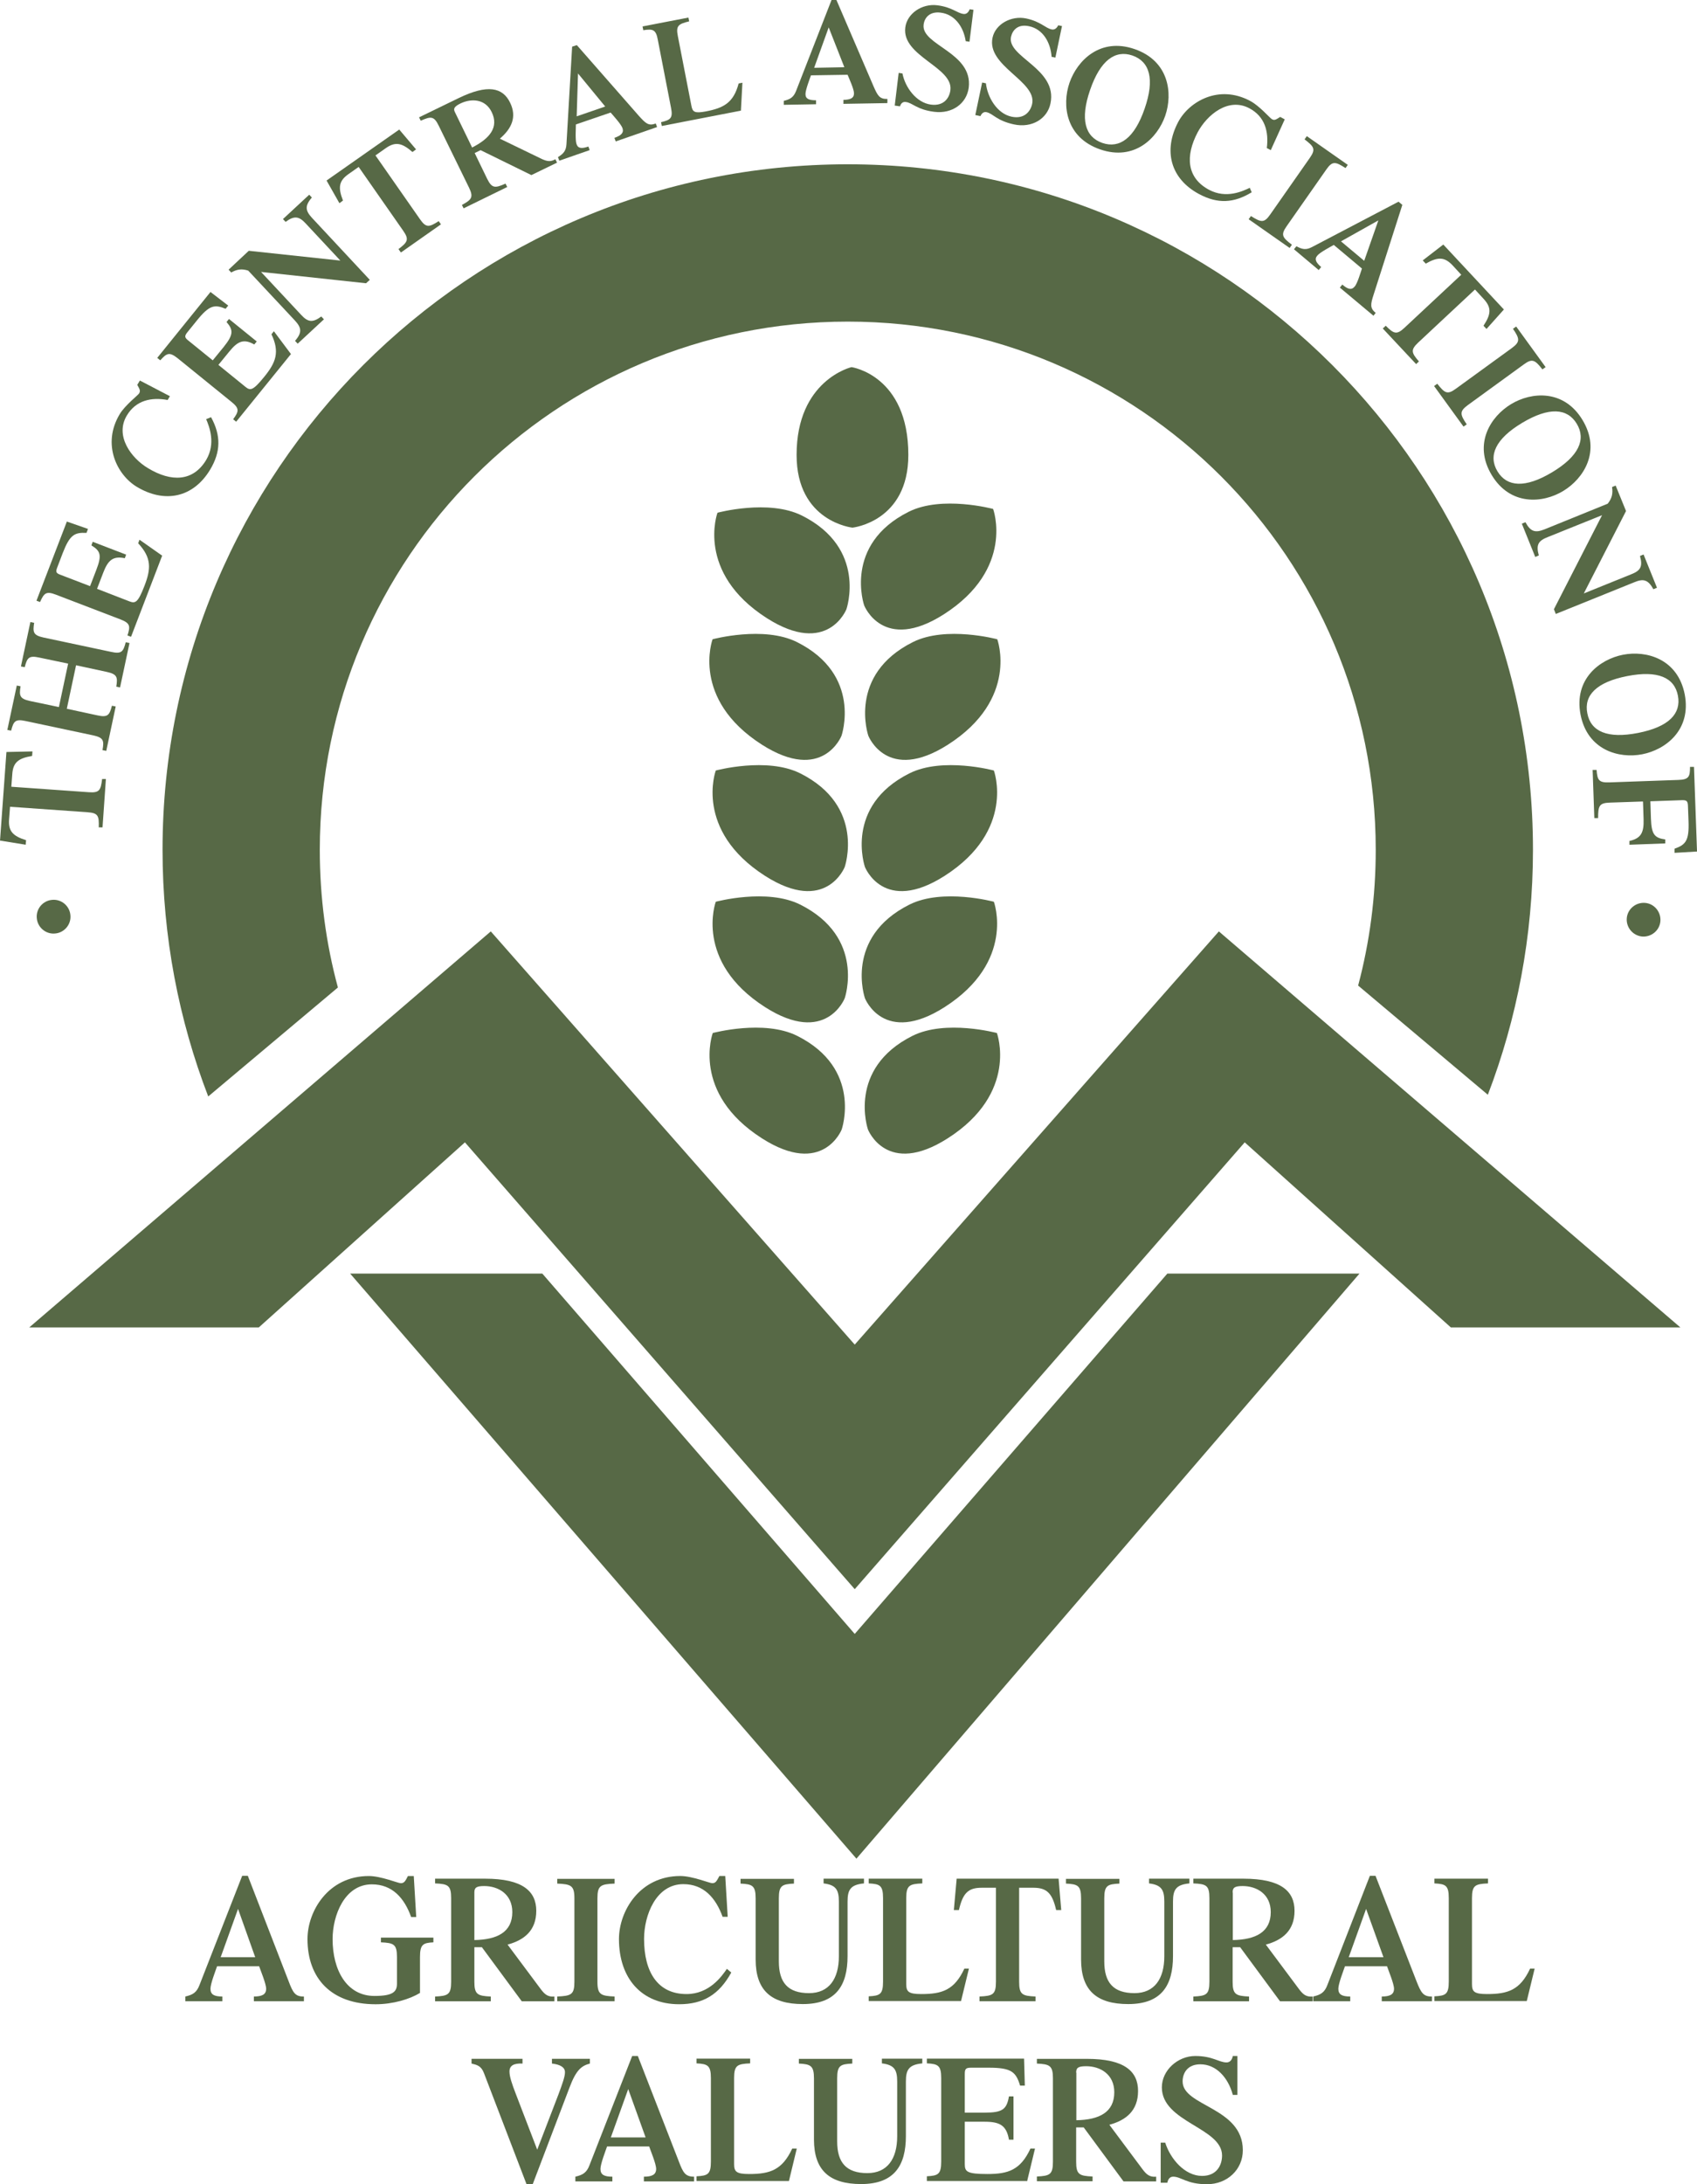 <?xml version="1.0" encoding="UTF-8"?>
<svg xmlns="http://www.w3.org/2000/svg" id="Layer_1" width="92" height="118.362" viewBox="0 0 92 118.362">
  <defs>
    <style>.cls-1{fill:#576946;}</style>
  </defs>
  <g id="Accreditation_3">
    <path class="cls-1" d="M2.988,50.585c.501-.041,.88-.491,.829-.993-.041-.501-.491-.88-.993-.829-.501,.041-.88,.491-.829,.993,.041,.501,.491,.88,.993,.829"></path>
    <path class="cls-1" d="M5.557,44.854l.184-2.64h-.205c-.072,.604-.143,.757-.716,.716l-4.206-.297,.051-.675c.041-.634,.317-.87,1.075-.993l.021-.246-1.412,.031-.348,4.8,1.392,.225,.021-.246c-.727-.225-.972-.501-.921-1.136l.051-.675,4.206,.297c.573,.041,.624,.194,.604,.819h.205v.021Z"></path>
    <path class="cls-1" d="M4.134,36.053l1.658,.358c.563,.123,.594,.286,.512,.798l.205,.041,.512-2.405-.205-.041c-.133,.512-.225,.645-.788,.522l-3.664-.778c-.563-.123-.594-.286-.512-.798l-.205-.041-.512,2.405,.205,.041c.133-.512,.225-.645,.788-.522l1.566,.328-.501,2.354-1.566-.328c-.563-.123-.594-.286-.512-.798l-.205-.041-.512,2.405,.205,.041c.133-.512,.225-.645,.788-.522l3.664,.778c.563,.123,.594,.286,.501,.798l.205,.041,.512-2.405-.205-.041c-.133,.512-.225,.645-.788,.522l-1.658-.358,.501-2.354h.01Z"></path>
    <path class="cls-1" d="M8.801,30.117l-1.238-.87-.072,.194c.737,.788,.696,1.392,.338,2.313-.348,.901-.491,.952-.798,.839l-1.77-.686,.338-.88c.256-.665,.522-.911,1.167-.778l.072-.194-1.811-.696-.072,.194c.501,.307,.573,.532,.266,1.33l-.338,.88-1.627-.624c-.215-.082-.246-.153-.153-.389l.297-.778c.389-1.003,.645-1.126,1.289-1.095l.082-.215-1.146-.399-1.648,4.288,.194,.072c.215-.481,.328-.604,.86-.399l3.5,1.341c.532,.205,.542,.368,.379,.87l.194,.072,1.688-4.4,.01,.01Z"></path>
    <path class="cls-1" d="M11.175,22.708c.164,.399,.542,1.31,0,2.221-.706,1.167-1.883,1.208-3.152,.44-.911-.542-1.811-1.75-1.146-2.855,.491-.819,1.32-1.003,2.211-.839l.123-.205-1.627-.849-.143,.235c.133,.235,.184,.317,.102,.461-.061,.102-.757,.634-1.054,1.126-.982,1.637-.143,3.295,.931,3.94,1.504,.901,3.05,.594,3.971-.931,.583-.972,.594-1.852,.051-2.845l-.256,.102h-.01Z"></path>
    <path class="cls-1" d="M15.76,19.168l-.911-1.218-.133,.164c.461,.972,.235,1.535-.389,2.303-.614,.757-.757,.757-1.013,.553l-1.474-1.197,.594-.727c.45-.553,.778-.706,1.351-.379l.133-.164-1.504-1.218-.133,.164c.379,.44,.379,.686-.153,1.351l-.594,.727-1.351-1.095c-.174-.143-.184-.225-.031-.42l.522-.645c.675-.839,.962-.88,1.556-.634l.143-.174-.962-.737-2.886,3.571,.164,.133c.348-.389,.491-.471,.942-.113l2.917,2.364c.45,.358,.399,.522,.092,.942l.164,.133,2.968-3.664-.01-.021Z"></path>
    <path class="cls-1" d="M18.461,14.122l-4.973-.532-1.095,1.023,.143,.153c.307-.174,.563-.215,.921-.102l2.528,2.702c.358,.389,.409,.645,.01,1.105l.143,.153,1.423-1.32-.143-.153c-.481,.358-.737,.297-1.095-.092l-2.17-2.323,5.69,.614,.205-.184-3.131-3.357c-.358-.389-.409-.645-.01-1.105l-.143-.153-1.423,1.32,.143,.153c.481-.358,.737-.297,1.095,.092l1.883,2.016v-.01Z"></path>
    <path class="cls-1" d="M21.736,13.682l2.17-1.525-.123-.174c-.522,.338-.686,.368-1.013-.102l-2.415-3.459,.553-.389c.522-.368,.88-.297,1.453,.205l.194-.143-.911-1.075-3.94,2.763,.696,1.228,.194-.143c-.276-.706-.225-1.064,.297-1.433l.553-.389,2.415,3.459c.328,.471,.246,.614-.256,.993l.123,.174,.01,.01Z"></path>
    <path class="cls-1" d="M24.663,6.079c-.092-.184-.051-.297,.297-.471,.594-.286,1.351-.256,1.699,.471,.389,.808-.092,1.423-1.064,1.914l-.931-1.914Zm1.075,2.211l.317-.153,2.753,1.351,1.392-.675-.092-.184c-.266,.153-.45,.113-.727-.01l-2.282-1.105c.624-.532,.942-1.167,.553-1.955-.399-.819-1.208-1.013-2.804-.235l-2.129,1.034,.092,.184c.553-.246,.716-.256,.972,.266l1.648,3.367c.246,.512,.143,.645-.389,.931l.092,.184,2.364-1.156-.092-.184c-.573,.256-.737,.256-.993-.256l-.675-1.392v-.01Z"></path>
    <path class="cls-1" d="M31.264,6.304l.072-2.323,1.474,1.791-1.545,.532Zm4.359,.583l-.072-.194c-.389,.143-.542,0-.911-.409l-3.367-3.838-.256,.082-.307,5.28c-.021,.368-.164,.522-.461,.706l.072,.194,1.648-.573-.072-.194c-.358,.123-.563,.113-.645-.143-.072-.215-.031-.87-.031-1.054l1.883-.645c.123,.143,.573,.634,.645,.849,.082,.256-.082,.399-.44,.522l.072,.194,2.241-.778Z"></path>
    <path class="cls-1" d="M40.167,5.997l.082-1.515-.205,.041c-.276,1.044-.808,1.33-1.781,1.515-.604,.113-.716,.031-.778-.297l-.737-3.786c-.113-.563,.031-.655,.614-.798l-.041-.205-2.487,.481,.041,.205c.522-.082,.686-.041,.788,.522l.716,3.684c.113,.563-.031,.655-.542,.778l.041,.205,4.278-.829h.01Z"></path>
    <path class="cls-1" d="M44.138,3.674l.788-2.19,.849,2.159-1.637,.031Zm3.971,1.903v-.215c-.42,.01-.522-.164-.747-.675l-2.016-4.687h-.266l-1.924,4.933c-.133,.338-.317,.45-.665,.532v.215l1.75-.031v-.215c-.379,0-.573-.072-.573-.338,0-.225,.235-.839,.297-1.013l1.985-.031c.072,.174,.348,.778,.348,1.003,0,.266-.194,.348-.573,.358v.215l2.374-.041,.01-.01Z"></path>
    <path class="cls-1" d="M48.507,5.721l.286,.041c.051-.174,.164-.256,.307-.235,.379,.041,.583,.409,1.545,.532,.982,.123,1.76-.45,1.873-1.31,.235-1.914-2.579-2.292-2.446-3.408,.041-.368,.317-.737,.931-.655,.737,.092,1.228,.737,1.351,1.545l.205,.031,.215-1.73-.205-.031c-.061,.164-.174,.276-.328,.256-.358-.041-.614-.368-1.433-.471-.829-.102-1.637,.45-1.73,1.208-.194,1.556,2.599,2.139,2.446,3.387-.051,.43-.358,.88-1.054,.788-.798-.102-1.402-.942-1.545-1.688l-.205-.031-.215,1.781v-.01Z"></path>
    <path class="cls-1" d="M52.867,6.232l.286,.061c.072-.164,.184-.246,.328-.215,.368,.082,.542,.461,1.494,.665,.962,.205,1.801-.297,1.975-1.136,.399-1.893-2.374-2.507-2.139-3.612,.082-.368,.379-.706,.982-.573,.727,.153,1.156,.839,1.218,1.658l.205,.041,.358-1.709-.205-.041c-.072,.153-.194,.256-.348,.225-.358-.072-.583-.42-1.381-.594-.819-.174-1.678,.307-1.832,1.044-.328,1.535,2.405,2.354,2.149,3.582-.092,.42-.43,.839-1.115,.696-.788-.164-1.31-1.054-1.392-1.811l-.205-.041-.368,1.75-.01,.01Z"></path>
    <path class="cls-1" d="M62.056,5.884c-.553,1.607-1.361,2.18-2.292,1.863-.942-.328-1.218-1.279-.665-2.876,.553-1.607,1.361-2.18,2.292-1.863,.942,.328,1.218,1.279,.665,2.876m1.115,.389c.42-1.218,.205-2.968-1.658-3.612-1.863-.645-3.111,.614-3.531,1.822-.42,1.218-.205,2.968,1.658,3.612,1.863,.645,3.111-.614,3.531-1.822"></path>
    <path class="cls-1" d="M67.767,10.172c-.389,.184-1.279,.614-2.221,.113-1.208-.645-1.3-1.822-.614-3.121,.501-.931,1.648-1.903,2.794-1.3,.849,.45,1.064,1.259,.952,2.159l.215,.113,.757-1.668-.246-.133c-.225,.143-.307,.205-.45,.123-.113-.061-.675-.727-1.187-.993-1.688-.901-3.295,.031-3.889,1.136-.819,1.545-.44,3.08,1.136,3.92,1.003,.532,1.873,.491,2.845-.102l-.113-.256,.021,.01Z"></path>
    <path class="cls-1" d="M71.901,9.19c.328-.471,.491-.44,1.044-.082l.123-.174-2.221-1.556-.123,.174c.522,.399,.614,.532,.286,1.003l-2.149,3.07c-.328,.471-.491,.43-1.044,.082l-.123,.174,2.221,1.556,.123-.174c-.522-.399-.614-.532-.286-1.003l2.149-3.07Z"></path>
    <path class="cls-1" d="M72.699,13.079l2.026-1.136-.767,2.19-1.259-1.054Zm1.75,4.042l.133-.164c-.317-.256-.286-.461-.113-.993l1.556-4.861-.205-.174-4.687,2.456c-.328,.174-.532,.133-.849-.041l-.133,.164,1.341,1.126,.133-.164c-.286-.246-.379-.43-.205-.624,.143-.174,.727-.481,.89-.573l1.525,1.279c-.061,.174-.246,.819-.399,.982-.174,.205-.379,.133-.665-.113l-.133,.164,1.822,1.525-.01,.01Z"></path>
    <path class="cls-1" d="M74.961,17.796l1.811,1.934,.153-.143c-.409-.471-.461-.624-.041-1.023l3.08-2.876,.461,.501c.44,.471,.42,.829,0,1.463l.164,.174,.942-1.054-3.285-3.52-1.115,.86,.164,.174c.665-.379,1.023-.368,1.463,.102l.461,.501-3.08,2.876c-.42,.389-.573,.328-1.013-.113l-.153,.143h-.01Z"></path>
    <path class="cls-1" d="M82.606,19.751c.461-.338,.604-.256,1.013,.266l.174-.123-1.596-2.2-.174,.123c.368,.542,.399,.706-.061,1.044l-3.029,2.2c-.461,.338-.604,.256-1.013-.266l-.174,.123,1.596,2.2,.174-.123c-.368-.542-.399-.706,.061-1.044l3.029-2.2Z"></path>
    <path class="cls-1" d="M84.141,25.594c-1.453,.87-2.446,.798-2.958-.051s-.113-1.76,1.341-2.63,2.446-.798,2.958,.051,.113,1.76-1.341,2.63m.604,1.013c1.105-.665,2.067-2.149,1.054-3.838s-2.784-1.535-3.878-.87c-1.105,.665-2.067,2.149-1.054,3.838s2.784,1.535,3.878,.87"></path>
    <path class="cls-1" d="M85.87,32.144l2.282-4.452-.563-1.381-.194,.082c.051,.348,0,.604-.235,.901l-3.428,1.392c-.491,.194-.747,.143-1.034-.389l-.194,.082,.727,1.801,.194-.082c-.164-.583-.021-.798,.481-.993l2.947-1.187-2.61,5.096,.102,.256,4.257-1.719c.491-.205,.747-.143,1.034,.379l.194-.082-.727-1.801-.194,.082c.164,.583,.021,.798-.481,.993l-2.558,1.034v-.01Z"></path>
    <path class="cls-1" d="M88.807,39.717c-1.668,.328-2.569-.082-2.753-1.064-.194-.972,.491-1.688,2.159-2.016,1.668-.328,2.569,.082,2.753,1.064,.184,.972-.491,1.688-2.159,2.016m.225,1.156c1.259-.246,2.671-1.31,2.303-3.244-.379-1.934-2.088-2.395-3.346-2.149-1.259,.246-2.671,1.31-2.303,3.244,.379,1.934,2.088,2.395,3.346,2.149"></path>
    <path class="cls-1" d="M89.073,43.452l.031,.942c.021,.706-.123,1.034-.767,1.177v.205l1.944-.072v-.215c-.583-.082-.747-.266-.778-1.126l-.031-.942,1.74-.061c.225,0,.286,.051,.297,.297l.031,.829c.041,1.075-.153,1.289-.757,1.504v.225l1.218-.072-.164-4.585h-.215c0,.532-.061,.686-.634,.706l-3.745,.133c-.573,.021-.645-.133-.686-.675h-.215l.092,2.61h.205c0-.665,.061-.819,.634-.839l1.791-.061,.01,.021Z"></path>
    <path class="cls-1" d="M89.186,48.927c-.501-.041-.952,.328-.993,.829s.328,.942,.829,.993c.501,.041,.952-.328,.993-.829s-.328-.952-.829-.993"></path>
    <path class="cls-1" d="M73.631,53.399c.624-2.344,.952-4.81,.952-7.348,0-15.801-12.812-28.623-28.623-28.623s-28.623,12.812-28.623,28.623c0,2.579,.338,5.086,.982,7.46l-7.03,5.905c-1.596-4.145-2.477-8.658-2.477-13.365C8.811,25.533,25.441,8.903,45.959,8.903s37.148,16.63,37.148,37.148c0,4.677-.87,9.159-2.446,13.273l-7.041-5.925h.01Z"></path>
    <path class="cls-1" d="M46.164,19.894s-2.978,.696-2.978,4.759c0,3.623,3.029,3.94,3.029,3.94,0,0,3.029-.317,3.029-3.94,0-4.319-3.08-4.759-3.08-4.759"></path>
    <path class="cls-1" d="M38.632,34.641s2.773-.747,4.574,.153c3.561,1.781,2.415,5.076,2.415,5.076,0,0-1.013,2.589-4.319,.481-3.868-2.477-2.671-5.71-2.671-5.71"></path>
    <path class="cls-1" d="M38.806,41.753s2.773-.747,4.574,.153c3.561,1.781,2.415,5.076,2.415,5.076,0,0-1.013,2.589-4.319,.481-3.868-2.477-2.671-5.71-2.671-5.71"></path>
    <path class="cls-1" d="M38.806,48.865s2.773-.747,4.574,.153c3.561,1.781,2.415,5.076,2.415,5.076,0,0-1.013,2.589-4.319,.481-3.868-2.477-2.671-5.71-2.671-5.71"></path>
    <path class="cls-1" d="M38.642,55.978s2.773-.747,4.574,.153c3.561,1.781,2.415,5.076,2.415,5.076,0,0-1.013,2.589-4.319,.481-3.868-2.466-2.671-5.71-2.671-5.71"></path>
    <path class="cls-1" d="M54.064,34.641s-2.773-.747-4.574,.153c-3.561,1.781-2.415,5.076-2.415,5.076,0,0,1.013,2.589,4.319,.481,3.868-2.477,2.671-5.71,2.671-5.71"></path>
    <path class="cls-1" d="M53.88,41.753s-2.773-.747-4.574,.153c-3.561,1.781-2.415,5.076-2.415,5.076,0,0,1.013,2.589,4.319,.481,3.868-2.477,2.671-5.71,2.671-5.71"></path>
    <path class="cls-1" d="M53.88,48.865s-2.773-.747-4.574,.153c-3.561,1.781-2.415,5.076-2.415,5.076,0,0,1.013,2.589,4.319,.481,3.868-2.477,2.671-5.71,2.671-5.71"></path>
    <path class="cls-1" d="M54.044,55.978s-2.773-.747-4.574,.153c-3.561,1.781-2.415,5.076-2.415,5.076,0,0,1.013,2.589,4.319,.481,3.868-2.466,2.671-5.71,2.671-5.71"></path>
    <polygon class="cls-1" points="18.983 69.015 29.401 69.015 46.338 88.541 63.285 69.015 73.702 69.015 46.43 100.719 18.983 69.015"></polygon>
    <polygon class="cls-1" points="46.338 72.863 26.607 50.472 1.586 71.932 14.03 71.932 25.205 61.903 46.338 86.116 67.48 61.903 78.655 71.932 91.099 71.932 66.078 50.472 46.338 72.863"></polygon>
    <g>
      <path class="cls-1" d="M38.898,27.784s2.773-.747,4.574,.153c3.561,1.781,2.415,5.076,2.415,5.076,0,0-1.013,2.589-4.319,.481-3.868-2.477-2.671-5.71-2.671-5.71"></path>
      <path class="cls-1" d="M53.839,27.579s-2.773-.747-4.574,.153c-3.561,1.781-2.415,5.076-2.415,5.076,0,0,1.013,2.589,4.319,.481,3.868-2.477,2.671-5.71,2.671-5.71"></path>
      <path class="cls-1" d="M28.879,118.362l1.996-5.24c.358-.952,.645-1.177,1.105-1.3v-.256h-2.057v.256c.44,.051,.706,.194,.706,.471,0,.235-.133,.604-.348,1.187l-1.156,3.009-1.156-3.009c-.225-.583-.348-.952-.348-1.228,0-.328,.246-.45,.706-.43v-.256h-2.763v.256c.286,.072,.522,.113,.675,.522l2.303,6.007h.358l-.021,.01Z"></path>
      <path class="cls-1" d="M33.116,115.824l.942-2.62,.942,2.62h-1.883Zm4.513,2.384v-.256c-.471,0-.594-.205-.829-.829l-2.221-5.71h-.307l-2.313,5.915c-.153,.409-.368,.532-.767,.624v.256h2.006v-.256c-.44,0-.645-.102-.645-.42,0-.276,.286-1.003,.358-1.218h2.282c.072,.215,.379,.942,.379,1.218,0,.317-.235,.42-.665,.42v.256h2.722Z"></path>
      <path class="cls-1" d="M42.766,118.208l.43-1.781h-.246c-.542,1.167-1.208,1.381-2.333,1.381-.706,0-.819-.133-.819-.542v-4.656c0-.696,.174-.767,.87-.798v-.256h-2.906v.256c.604,.031,.778,.113,.778,.798v4.523c0,.696-.174,.767-.778,.798v.256h5.004v.021Z"></path>
      <path class="cls-1" d="M45.386,112.621c0-.696,.174-.767,.819-.798v-.256h-2.896v.256c.634,.031,.819,.113,.819,.798v3.316c0,1.678,.849,2.415,2.558,2.415,1.801,0,2.425-1.013,2.425-2.599v-2.958c0-.645,.164-.911,.89-.982v-.256h-2.19v.256c.665,.082,.829,.338,.829,.982v2.968c0,1.218-.532,1.996-1.617,1.996-1.156,0-1.637-.583-1.637-1.719v-3.418Z"></path>
      <path class="cls-1" d="M55.681,118.208l.43-1.781h-.246c-.542,1.167-1.208,1.381-2.333,1.381s-1.228-.133-1.228-.542v-2.292h1.075c.819,0,1.187,.194,1.32,.972h.246v-2.344h-.246c-.123,.696-.338,.88-1.32,.88h-1.075v-2.098c0-.276,.061-.338,.348-.338h.952c1.238,0,1.474,.235,1.699,.972h.256l-.041-1.463h-5.27v.256c.604,.031,.778,.113,.778,.798v4.523c0,.696-.174,.767-.778,.798v.256h5.414l.021,.021Z"></path>
      <path class="cls-1" d="M58.342,112.314c0-.256,.102-.348,.542-.348,.757,0,1.525,.43,1.525,1.412,0,1.085-.819,1.494-2.057,1.515v-2.579h-.01Zm0,2.968h.409l2.159,2.927h1.77v-.256c-.348,.031-.522-.113-.737-.399l-1.801-2.415c.911-.246,1.556-.767,1.556-1.832s-.737-1.74-2.773-1.74h-2.712v.256c.696,.031,.87,.113,.87,.798v4.523c0,.696-.174,.767-.87,.798v.256h3.019v-.256c-.716-.031-.89-.102-.89-.798v-1.863Z"></path>
      <path class="cls-1" d="M62.947,118.28h.338c.041-.215,.153-.328,.317-.328,.44,0,.727,.409,1.832,.409s1.944-.798,1.944-1.842c0-2.333-3.264-2.374-3.264-3.725,0-.45,.256-.931,.962-.931,.849,0,1.504,.706,1.76,1.658h.246v-2.108h-.246c-.041,.205-.153,.348-.338,.348-.42,0-.747-.348-1.699-.348s-1.811,.778-1.811,1.699c0,1.893,3.264,2.18,3.264,3.694,0,.522-.286,1.105-1.085,1.105-.931,0-1.719-.921-1.996-1.801h-.246v2.17h.021Z"></path>
      <path class="cls-1" d="M11.963,106.061l.942-2.62,.931,2.62h-1.873Zm4.513,2.384v-.256c-.471,.01-.594-.205-.829-.829l-2.211-5.71h-.307l-2.313,5.915c-.153,.409-.368,.532-.767,.624v.256h2.006v-.256c-.44,0-.645-.102-.645-.42,0-.276,.286-1.003,.358-1.218h2.282c.072,.215,.379,.952,.379,1.218,0,.317-.235,.42-.665,.42v.256h2.712Z"></path>
      <path class="cls-1" d="M20.651,104.997v.256c.696,.031,.87,.102,.87,.798v1.443c0,.43-.205,.665-1.218,.665-1.515,0-2.272-1.412-2.272-3.08,0-1.279,.645-2.968,2.129-2.968,1.105,0,1.76,.737,2.129,1.77h.276l-.133-2.221h-.317c-.143,.286-.205,.389-.389,.389-.143,0-1.075-.389-1.73-.389-2.2,0-3.326,1.903-3.326,3.418,0,2.118,1.279,3.531,3.694,3.531,.942,0,1.852-.276,2.405-.614v-1.944c0-.696,.174-.767,.727-.798v-.256h-2.845Z"></path>
      <path class="cls-1" d="M25.717,102.551c0-.256,.102-.348,.532-.348,.757,0,1.525,.43,1.525,1.412,0,1.085-.819,1.494-2.057,1.515v-2.579Zm0,2.968h.409l2.159,2.927h1.77v-.256c-.348,.031-.522-.113-.737-.399l-1.801-2.415c.911-.246,1.556-.767,1.556-1.832s-.747-1.74-2.773-1.74h-2.712v.256c.696,.031,.87,.102,.87,.798v4.534c0,.696-.174,.767-.87,.798v.256h3.019v-.256c-.716-.031-.89-.113-.89-.798v-1.873Z"></path>
      <path class="cls-1" d="M32.389,102.868c0-.696,.174-.767,.931-.798v-.256h-3.111v.256c.747,.031,.931,.102,.931,.798v4.523c0,.696-.174,.767-.931,.798v.256h3.111v-.256c-.747-.031-.931-.102-.931-.798v-4.523Z"></path>
      <path class="cls-1" d="M39.41,106.685c-.286,.42-.962,1.371-2.19,1.371-1.566,0-2.303-1.197-2.303-2.988,0-1.279,.645-2.968,2.129-2.968,1.105,0,1.76,.747,2.129,1.77h.276l-.133-2.211h-.317c-.153,.286-.205,.389-.389,.389-.143,0-1.075-.389-1.73-.389-2.2,0-3.326,1.903-3.326,3.418,0,2.118,1.218,3.531,3.264,3.531,1.31,0,2.17-.532,2.825-1.719l-.246-.205h.01Z"></path>
      <path class="cls-1" d="M42.224,102.868c0-.696,.174-.767,.819-.798v-.256h-2.896v.256c.634,.031,.819,.102,.819,.798v3.316c0,1.678,.849,2.415,2.558,2.415,1.801,0,2.425-1.013,2.425-2.599v-2.958c0-.645,.164-.911,.89-.982v-.256h-2.19v.256c.665,.082,.829,.338,.829,.982v2.968c0,1.218-.532,1.996-1.617,1.996-1.156,0-1.637-.583-1.637-1.719v-3.418Z"></path>
      <path class="cls-1" d="M52.099,108.445l.43-1.77h-.246c-.542,1.167-1.208,1.381-2.333,1.381-.706,0-.819-.133-.819-.542v-4.656c0-.696,.174-.767,.87-.798v-.256h-2.906v.256c.604,.031,.778,.102,.778,.798v4.523c0,.696-.174,.767-.778,.798v.256h5.004v.01Z"></path>
      <path class="cls-1" d="M53.102,108.445h3.039v-.256c-.716-.031-.89-.102-.89-.798v-5.096h.778c.737,0,1.023,.317,1.228,1.208h.276l-.143-1.699h-5.526l-.153,1.699h.276c.205-.901,.491-1.208,1.228-1.208h.778v5.096c0,.696-.174,.767-.89,.798v.256Z"></path>
      <path class="cls-1" d="M59.867,102.868c0-.696,.174-.767,.819-.798v-.256h-2.896v.256c.634,.031,.819,.102,.819,.798v3.316c0,1.678,.849,2.415,2.558,2.415,1.801,0,2.425-1.013,2.425-2.599v-2.958c0-.645,.164-.911,.89-.982v-.256h-2.19v.256c.665,.082,.829,.338,.829,.982v2.968c0,1.218-.532,1.996-1.617,1.996-1.156,0-1.637-.583-1.637-1.719v-3.418Z"></path>
      <path class="cls-1" d="M66.825,102.551c0-.256,.102-.348,.542-.348,.757,0,1.525,.43,1.525,1.412,0,1.085-.819,1.494-2.057,1.515v-2.579h-.01Zm0,2.968h.409l2.159,2.927h1.77v-.256c-.348,.031-.522-.113-.737-.399l-1.801-2.415c.911-.246,1.556-.767,1.556-1.832s-.737-1.74-2.773-1.74h-2.712v.256c.696,.031,.87,.102,.87,.798v4.534c0,.696-.174,.767-.87,.798v.256h3.019v-.256c-.716-.031-.89-.113-.89-.798v-1.873Z"></path>
      <path class="cls-1" d="M73.119,106.061l.942-2.62,.942,2.62h-1.883Zm4.513,2.384v-.256c-.471,.01-.594-.205-.839-.829l-2.221-5.71h-.307l-2.303,5.915c-.153,.409-.368,.532-.767,.624v.256h2.006v-.256c-.44,0-.645-.102-.645-.42,0-.276,.286-1.003,.358-1.218h2.282c.072,.215,.379,.952,.379,1.218,0,.317-.235,.42-.665,.42v.256h2.722Z"></path>
      <path class="cls-1" d="M82.769,108.445l.43-1.77h-.246c-.542,1.167-1.208,1.381-2.333,1.381-.706,0-.819-.133-.819-.542v-4.656c0-.696,.174-.767,.87-.798v-.256h-2.906v.256c.604,.031,.778,.102,.778,.798v4.523c0,.696-.174,.767-.778,.798v.256h5.004v.01Z"></path>
    </g>
  </g>
</svg>
